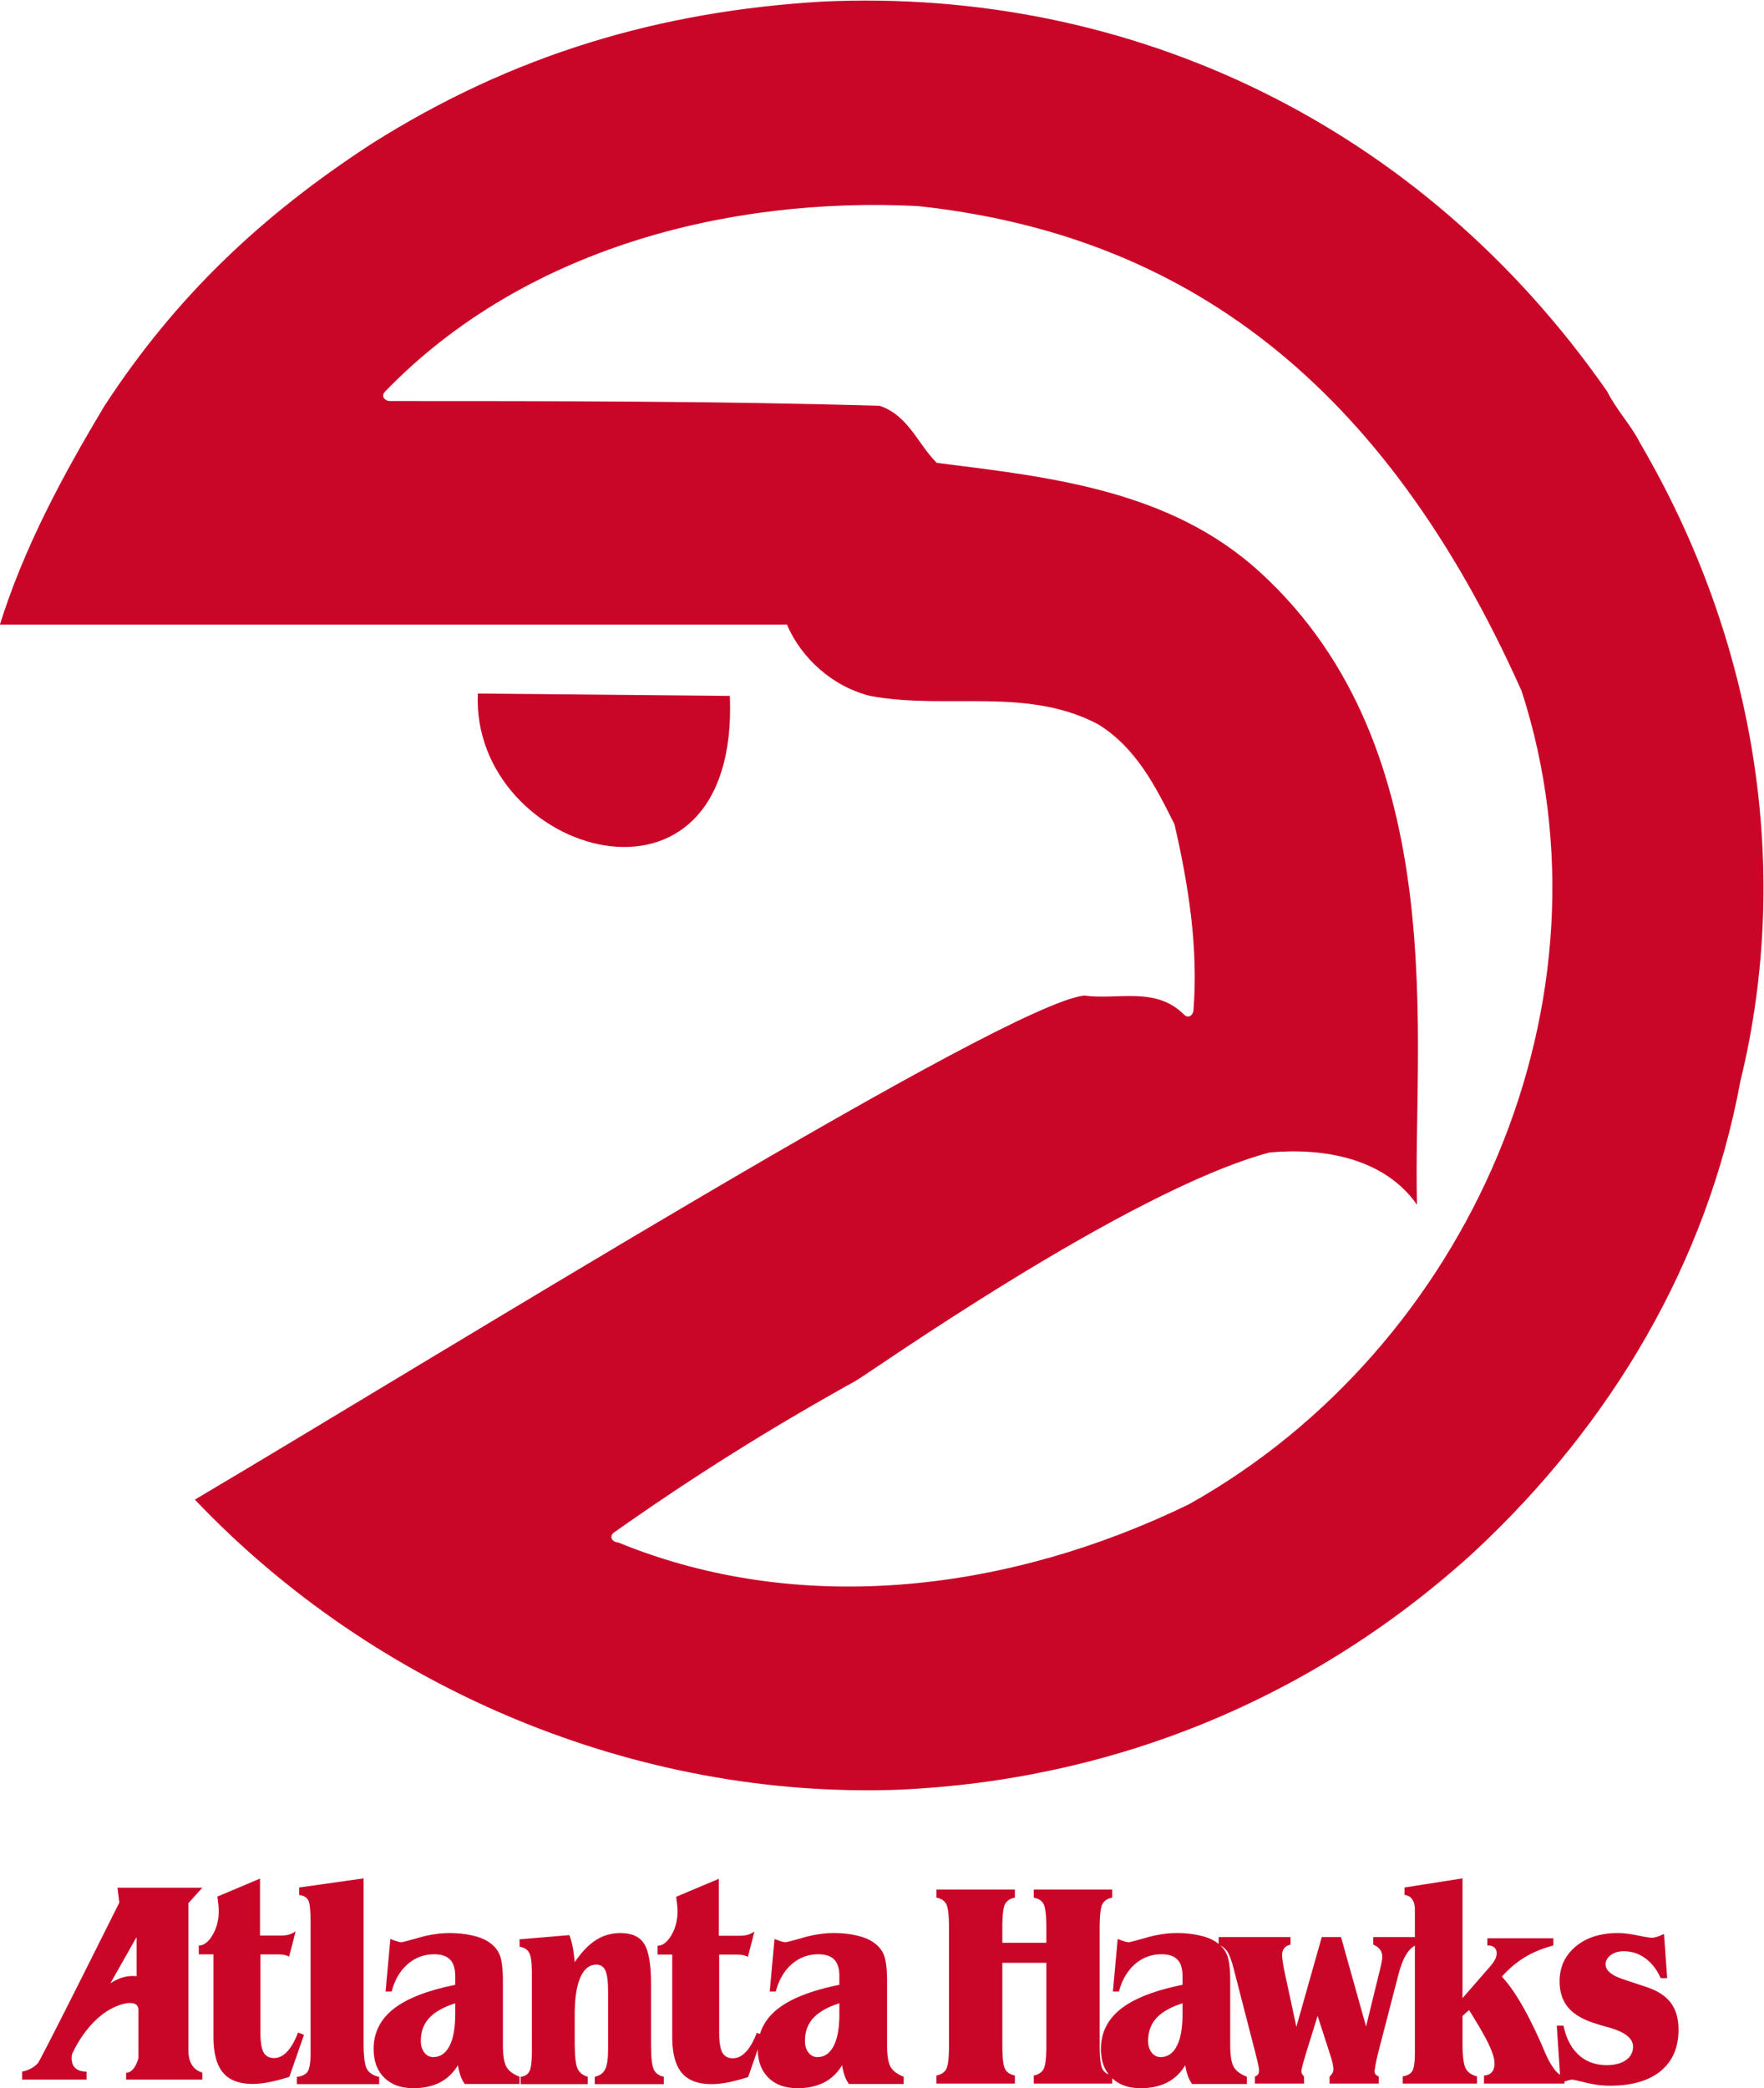 <svg xmlns="http://www.w3.org/2000/svg" xml:space="preserve" width="1027.991" height="1216.809" viewBox="0 0 1027.991 1216.809"><defs><clipPath id="a" clipPathUnits="userSpaceOnUse"><path d="M0 1080h1080V0H0Z"/></clipPath></defs><g clip-path="url(#a)" transform="matrix(1.333 0 0 -1.333 -206.004 1328.404)"><path d="M0 0q-2.047-5.47-4.714-8.297-2.666-2.828-5.683-2.828-3.286 0-4.66 2.514-1.373 2.513-1.374 8.988v33.816h6.95q2.208 0 3.394-.22a7.3 7.3 0 0 0 2.208-.785l2.856 11.062q-1.456-.944-2.882-1.383-1.429-.44-3.637-.44h-9.05v24.891l-18.639-7.857q.323-2.516.457-3.897.135-1.383.135-2.326 0-5.971-2.666-10.528-2.667-4.559-6.061-4.683v-3.834h6.411V-1.823q0-10.686 4.148-15.651t13.036-4.965q3.233 0 7.084.754 3.852.754 8.916 2.325L2.64-.943Z" style="fill:#ca0628;fill-opacity:1;fill-rule:nonzero;stroke:none" transform="translate(284.812 107.998)"/><path d="m0 0-110.187 1.037C-113.302-69.65 4.161-104.985 0 0" style="fill:#ca0628;fill-opacity:1;fill-rule:nonzero;stroke:none" transform="translate(473.627 692.334)"/><path d="M0 0c-76.922-37.426-168.396-49.904-249.478-16.639-2.078 0-4.161 2.082-2.078 4.157 35.339 24.952 68.6 45.743 106.022 66.53 4.16 2.074 118.504 83.156 180.873 99.786 22.869 2.075 49.895-2.073 64.448-22.869-2.079 70.691 16.638 198.545-68.604 276.508-39.291 35.937-91.475 41.578-141.37 47.821-8.317 8.313-12.474 20.791-24.947 24.948-70.687 2.078-143.448 2.078-214.135 2.078-2.078 0-4.16 2.078-2.078 4.157 60.287 62.374 149.686 85.239 232.843 81.082 116.425-12.47 203.743-76.921 264.038-212.056C189.19 220.369 122.66 68.596 0 0m197.499 463.603c-4.156 8.317-10.395 14.557-14.552 22.87C101.869 602.898-24.952 663.189-160.082 656.95c-70.683-4.156-135.135-22.869-197.504-62.369-47.817-31.183-85.239-66.526-116.421-114.343-18.713-31.187-35.344-62.37-45.74-95.635v-.004h344.063c6.239-14.552 19.75-27.026 36.385-31.182 33.264-6.235 68.604 4.16 99.79-12.474 16.627-10.392 24.948-27.026 33.261-43.657 6.235-27.026 10.396-54.052 8.313-81.078 0-2.083-2.078-4.156-4.156-2.083-12.47 12.47-29.104 6.24-43.657 8.313C-81.091 218.282-322.251 68.592-434.516 2.07c79.004-83.161 193.351-130.978 307.69-126.813C-33.27-120.595 54.052-85.247 124.73-20.8c60.291 56.135 101.878 126.821 116.43 205.817 22.869 93.556 6.235 193.352-43.661 278.586" style="fill:#ca0628;fill-opacity:1;fill-rule:nonzero;stroke:none" transform="translate(674.25 338.913)"/><path d="M0 0q-1.46 2.55-1.459 11.383v71.969l-28.158-3.981v-3.297q2.858-.312 3.923-2.208 1.064-1.898 1.064-9.735V7.029q0-6.345-1.338-8.211t-4.682-2.239v-3.173H5.352v3.173Q1.459-2.551 0 0" style="fill:#ca0628;fill-opacity:1;fill-rule:nonzero;stroke:none" transform="translate(314.955 92.058)"/><path d="M0 0q-1.188 2.576-1.188 10.339v26.978q0 12.789-2.971 17.529t-10.399 4.74q-5.941 0-10.719-3.054-4.78-3.054-9.285-9.671-.297 3.69-.867 6.617-.569 2.926-1.46 5.217l-21.787-1.844.05-3.246q3.02-.446 4.183-2.672 1.164-2.228 1.164-8.399V7.476q0-6.173-1.065-8.304t-3.837-2.386v-3.245h29.313v3.245q-3.267.89-4.481 3.658-1.213 2.77-1.213 11.486v11.962q0 10.626 2.452 16.255 2.45 5.632 7.006 5.632 2.822 0 3.986-2.64 1.163-2.641 1.163-9.195V9.066q0-6.49-1.287-9.066-1.288-2.578-4.555-3.214v-3.245H4.407v3.245Q1.188-2.578 0 0" style="fill:#ca0628;fill-opacity:1;fill-rule:nonzero;stroke:none" transform="translate(440.348 91.923)"/><path d="M0 0q0-8.962-2.505-13.788t-7.086-4.826q-2.37 0-3.906 1.975-1.536 1.973-1.536 5.107 0 6.017 3.664 9.996Q-7.706 2.444 0 4.889Zm202.925 11.977-9.066 3.022q-.534.184-1.493.493-7.414 2.528-7.413 6.414 0 2.343 2.24 4.04 2.24 1.696 5.706 1.696 5.226 0 9.439-3.083 4.212-3.085 6.72-8.697h2.826l-1.386 19.367q-1.92-.925-3.174-1.296-1.253-.37-2.213-.37-1.28 0-6.239 1.018-4.96 1.018-8.479 1.018-11.52-.001-18.532-5.89-7.012-5.891-7.012-15.204 0-7.155 3.972-11.687 3.972-4.535 12.506-7.001 1.653-.555 4.586-1.357 11.039-2.96 11.039-8.511 0-3.7-3.119-5.891-3.121-2.189-8.347-2.189-7.412 0-12.292 4.472-4.88 4.471-6.639 12.798h-2.933l1.413-21.464c-2.169 1.379-4.425 4.766-6.768 10.203a252 252 0 0 1-1.653 3.847q-4.848 10.794-8.924 17.649-4.077 6.853-8.098 11.197 4.737 5.212 10.081 8.467 5.343 3.258 12.45 5.118v3.164h-28.865v-3.164h.33q1.763 0 2.754-.9.992-.899.992-2.512 0-1.365-.826-2.915-.827-1.552-2.699-3.598L122.406 7.142v52.357l-25.34-3.971v-3.287q2.149-.186 3.332-1.862 1.185-1.675 1.185-4.59V33.835H83.386v-3.314q1.974-.814 2.961-2.159t.987-3.22q0-.876-.373-2.72-.374-1.846-1.174-4.972L80.239-5.251 69.302 33.835h-8.429L49.776-5.376l-5.068 23.577a68 68 0 0 0-.854 4.596q-.32 2.157-.32 3.096 0 1.875.934 3.064.932 1.188 2.747 1.564v3.314H15.792v-2.983a16 16 0 0 1-1.567 1.111q-2.64 1.693-7.086 2.664t-9.564.972q-6.411 0-13.416-2.006t-7.759-2.006q-.97 0-3.933 1.128-.54.188-.808.314l-2.102-23.001h2.641q2.046 7.645 7.004 11.971 4.957 4.323 11.638 4.324 4.688 0 6.924-2.319T0 16.859v-3.886Q-18.32 9.275-26.994 2.414q-8.675-6.864-8.675-17.518c0-4.507 1.141-8.203 3.405-11.103-1.282.518-2.215 1.324-2.783 2.432q-1.164 2.266-1.164 10.216v51.548q0 7.95 1.164 10.216 1.163 2.267 4.321 2.889v3.539h-34.3v-3.539q3.16-.622 4.322-2.889 1.164-2.266 1.164-10.216v-6.645h-19.228v6.645q0 7.95 1.164 10.216 1.163 2.267 4.322 2.889v3.539h-34.301v-3.539q3.159-.622 4.323-2.889 1.163-2.266 1.163-10.216v-51.548q0-7.95-1.163-10.216-1.164-2.268-4.323-2.889v-3.539h34.301v3.539q-3.16.621-4.322 2.889-1.164 2.266-1.164 10.216v36.146h19.228v-36.146q0-7.95-1.164-10.216-1.163-2.268-4.322-2.889v-3.539h34.3v2.319c3.061-2.877 7.191-4.33 12.407-4.33q6.734 0 11.584 2.475 4.85 2.477 7.921 7.553.485-2.884 1.211-4.826.728-1.944 1.806-3.384h23.923v3.196q-4.096 1.566-5.685 4.23t-1.589 9.746v27.89q0 8.146-1.481 11.594c-.636 1.475-1.603 2.769-2.837 3.918a7.8 7.8 0 0 0 3.046-2.659q1.44-2.126 3.094-8.693l9.07-35.208q.16-.689.48-1.939 1.227-4.754 1.227-6.129 0-1.125-.4-1.688-.4-.564-1.414-1.001v-3.064h21.5v3.064q-.64.688-.907 1.219t-.267 1.095q0 1.25 1.921 7.442v.125L59.059-.623l5.548-17.135a35 35 0 0 0 .988-3.565q.346-1.626.346-2.627 0-.876-.346-1.563-.349-.689-1.308-1.626v-3.064h21.5v3.064q-1.067.562-1.44 1.033-.374.467-.374 1.156 0 .812.507 3.439a99 99 0 0 0 1.307 5.754L94.323 17.2q1.494 5.816 3.521 9.099c1.102 1.784 2.353 3.021 3.739 3.766v-46.683q0-6.39-1.185-8.188-1.184-1.8-4.103-2.234l-.055-3.163h32.501v3.163q-3.582.868-4.958 3.506-1.378 2.636-1.377 11.259V-.613l2.864 2.544q6.335-10.112 8.731-15.23 2.397-5.117 2.396-8.158 0-2.418-1.184-3.753-1.185-1.334-3.388-1.457l-.054-3.536h35.199v.875q.811.286 1.478.474 1.307.37 1.947.371.533 0 5.999-1.327 5.466-1.325 10.372-1.326 14.452 0 22.265 6.415 7.813 6.414 7.813 18.133 0 7.153-3.36 11.656t-10.559 6.909" style="fill:#ca0628;fill-opacity:1;fill-rule:nonzero;stroke:none" transform="translate(671.516 115.91)"/><path d="M0 0q0-8.962-2.505-13.788t-7.086-4.826q-2.37 0-3.906 1.975-1.536 1.973-1.536 5.107 0 6.017 3.664 9.996Q-7.706 2.444 0 4.889Zm22.441-22.97q-1.589 2.664-1.589 9.746v27.89q0 8.146-1.481 11.594-1.483 3.447-5.146 5.703-2.64 1.693-7.086 2.664t-9.564.972q-6.411 0-13.416-2.006t-7.759-2.006q-.97 0-3.933 1.128-.54.188-.808.314l-2.101-23.001h2.64q2.046 7.645 7.004 11.971 4.957 4.323 11.638 4.324 4.688 0 6.924-2.319T0 16.859v-3.886Q-18.32 9.275-26.994 2.414c-3.879-3.069-6.425-6.72-7.703-10.925l-1.41.504q-2.047-5.468-4.714-8.297-2.666-2.829-5.683-2.829-3.286 0-4.66 2.515-1.373 2.513-1.374 8.988v33.816h6.95q2.208 0 3.394-.22a7.3 7.3 0 0 0 2.208-.786l2.856 11.063q-1.456-.943-2.882-1.383-1.428-.44-3.637-.44h-9.05v24.891l-18.639-7.857q.323-2.515.457-3.897.135-1.384.135-2.326 0-5.971-2.666-10.528t-6.061-4.683v-3.834h6.411V-9.83q0-10.686 4.148-15.651t13.037-4.966q3.232 0 7.083.755t8.916 2.325l4.215 12.109c.031-5.19 1.569-9.309 4.628-12.35q4.633-4.606 12.716-4.606 6.734 0 11.584 2.475 4.85 2.477 7.921 7.553.485-2.884 1.211-4.826.728-1.944 1.806-3.384h23.923v3.196q-4.096 1.566-5.685 4.23" style="fill:#ca0628;fill-opacity:1;fill-rule:nonzero;stroke:none" transform="translate(521.49 115.91)"/><path d="M0 0q0-8.962-2.505-13.788t-7.086-4.826q-2.371 0-3.906 1.975-1.536 1.973-1.536 5.107 0 6.017 3.664 9.996Q-7.706 2.444 0 4.889Zm22.441-22.97q-1.59 2.664-1.589 9.746v27.89q0 8.146-1.481 11.594-1.483 3.447-5.146 5.703-2.64 1.693-7.086 2.664t-9.564.972q-6.412 0-13.416-2.006-7.006-2.006-7.759-2.006-.97 0-3.933 1.128-.54.188-.808.314l-2.102-23.001h2.64q2.047 7.645 7.005 11.971 4.956 4.323 11.638 4.324 4.688 0 6.924-2.319T0 16.859v-3.886Q-18.32 9.275-26.994 2.414q-8.675-6.864-8.675-17.518 0-7.897 4.633-12.504 4.634-4.605 12.717-4.606 6.734 0 11.584 2.475 4.85 2.477 7.92 7.553.486-2.884 1.212-4.826.728-1.944 1.806-3.384h23.922v3.196q-4.095 1.566-5.684 4.23" style="fill:#ca0628;fill-opacity:1;fill-rule:nonzero;stroke:none" transform="translate(353.546 115.91)"/><path d="M0 0s-5.392 1.078-11.458-3.101L0 17.153Zm22.646-32.485v64.431l6.065 6.739H-8.357l.809-6.47S-41.826-36.563-43.165-38.01q-2.615-2.83-6.872-3.679v-3.467h28.157v3.467q-3.223 0-4.865 1.49t-1.642 4.408q0 .709.114 1.581s6.706 16.358 20.32 21.442c0 0 8.762 3.467 8.762-2.06v-20.893S-.674-42.19-4.583-42.19v-2.966h33.294v3.1s-6.065.944-6.065 9.571" style="fill:#ca0628;fill-opacity:1;fill-rule:nonzero;stroke:none" transform="translate(214.258 132.627)"/></g></svg>